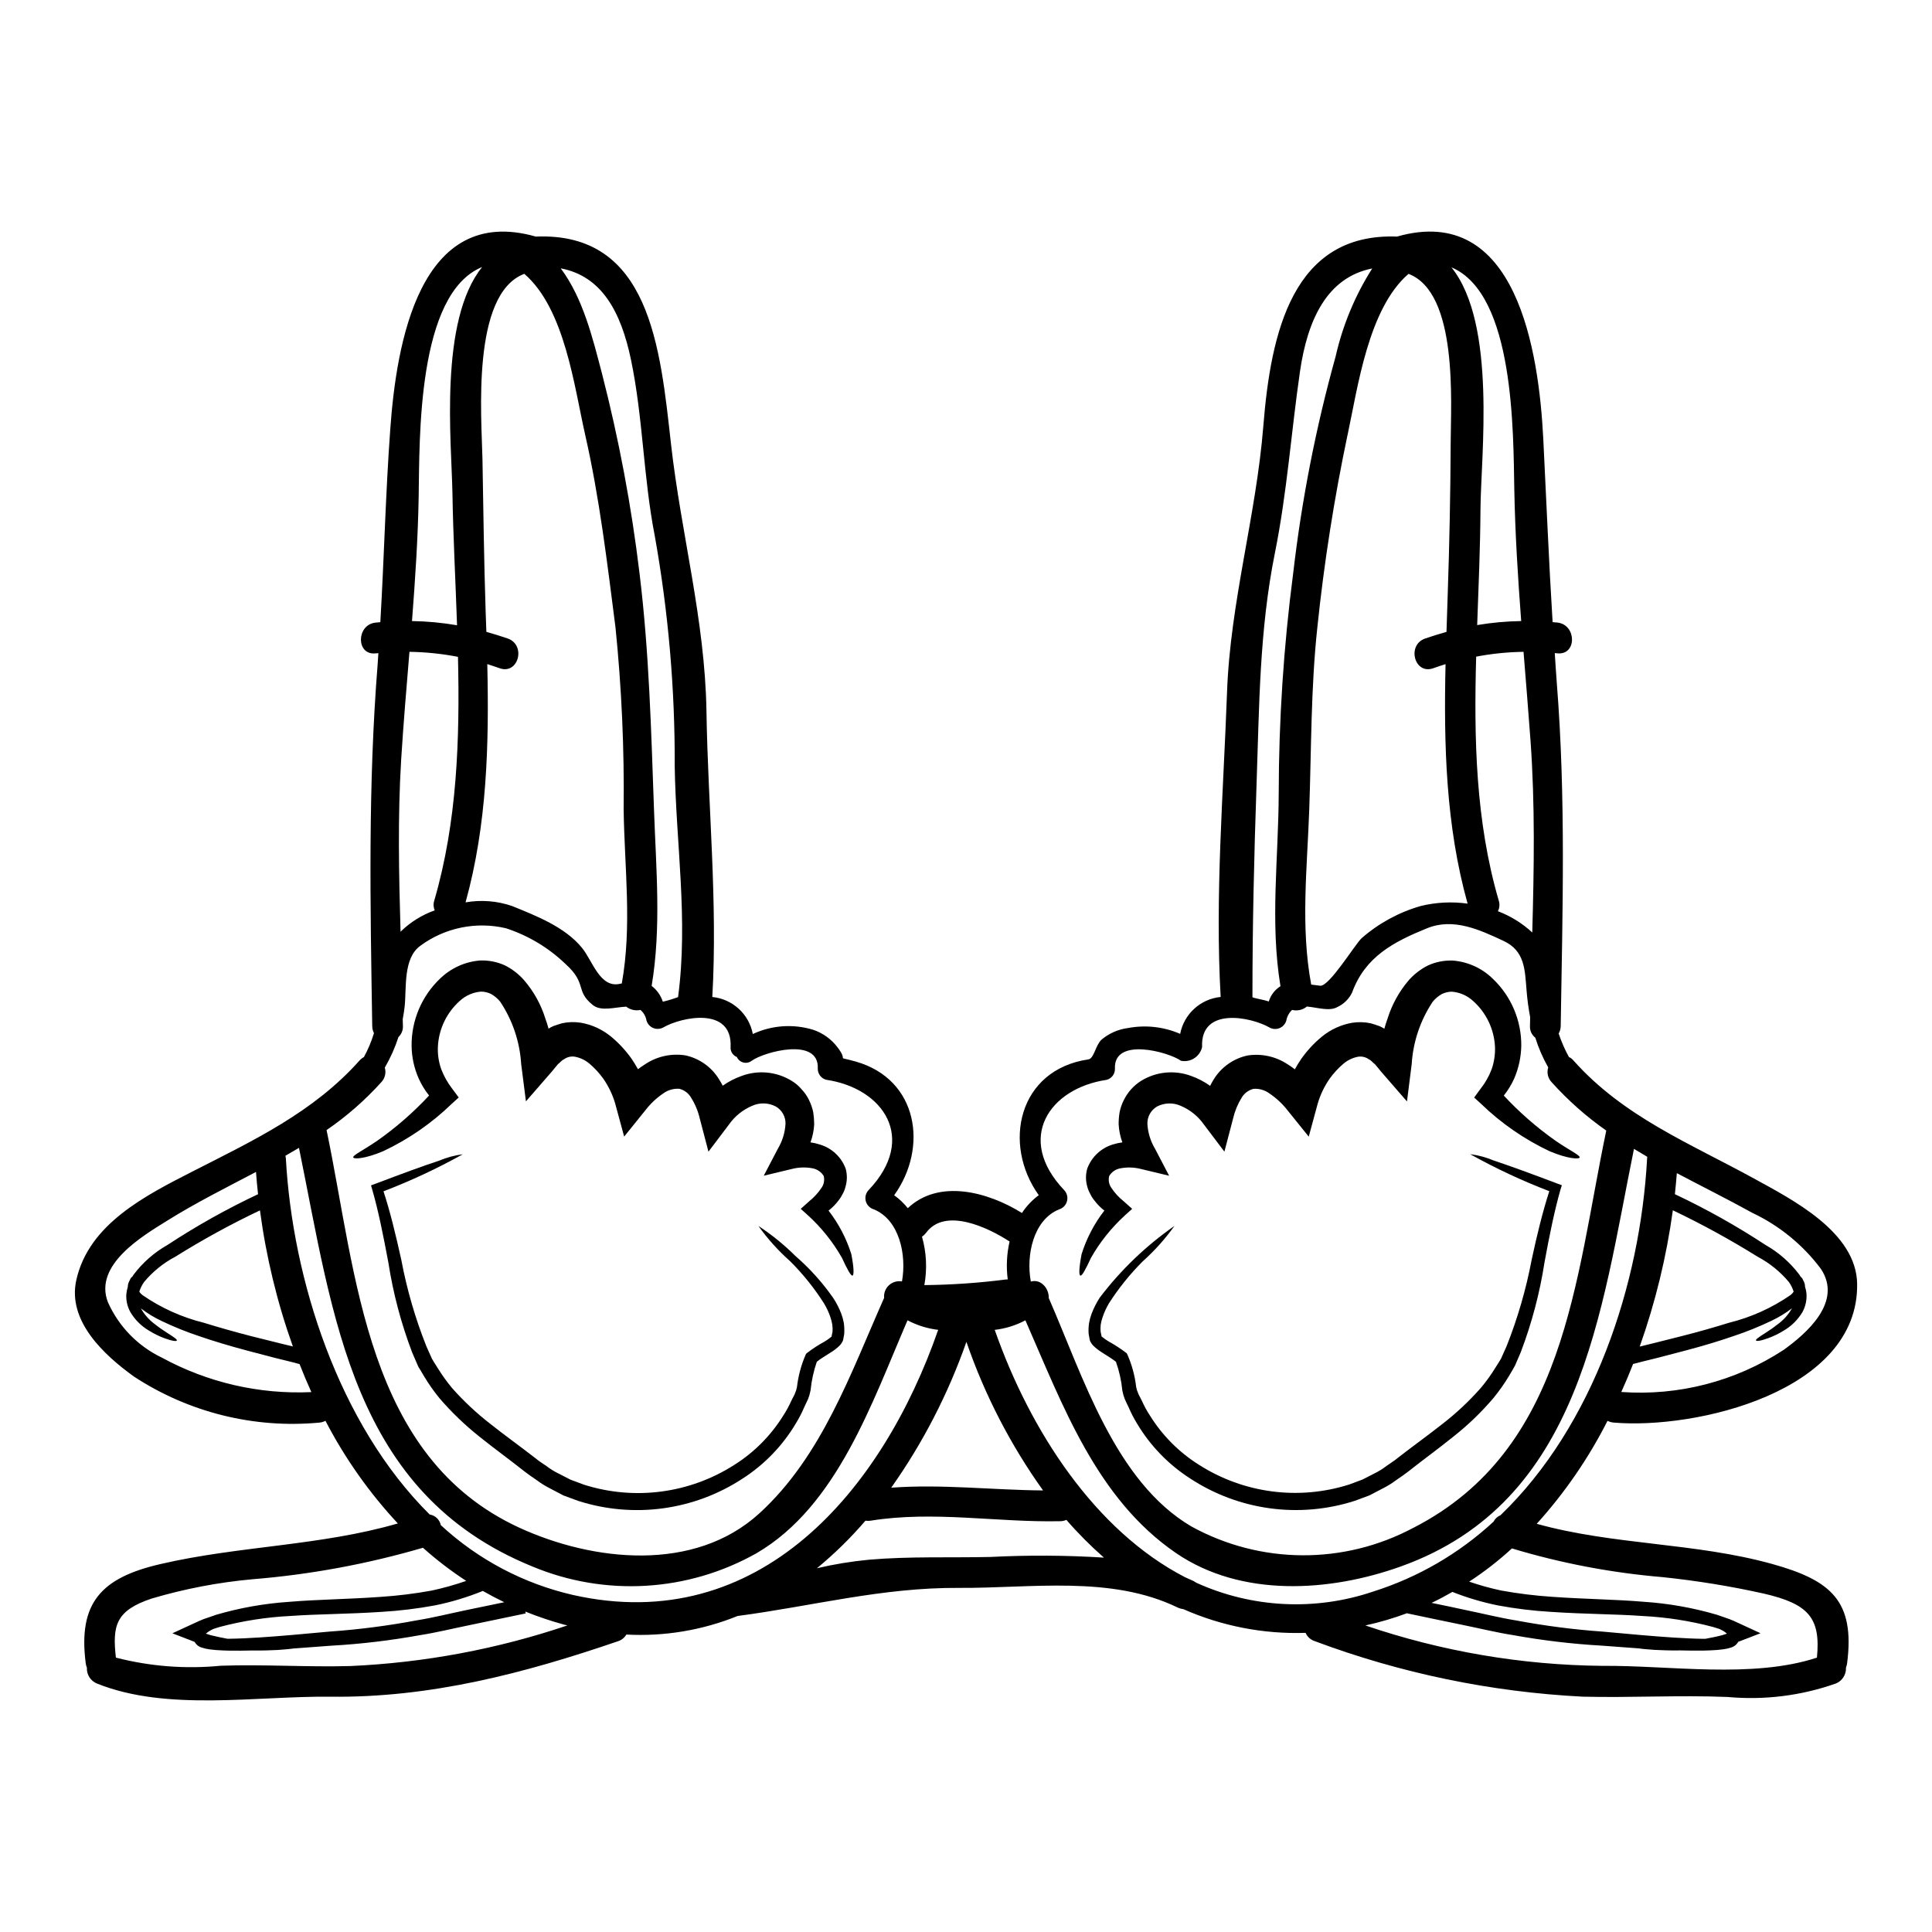 <?xml version="1.0" encoding="UTF-8"?>
<!-- Uploaded to: ICON Repo, www.iconrepo.com, Generator: ICON Repo Mixer Tools -->
<svg fill="#000000" width="800px" height="800px" version="1.1" viewBox="144 144 512 512" xmlns="http://www.w3.org/2000/svg">
 <g>
  <path d="m636.16 484.28c0.395 28.562-42.781 38.574-64.496 36.719-0.578-0.047-1.141-0.203-1.656-0.461-5.016 9.887-11.324 19.062-18.758 27.289 20.441 5.68 41.938 4.945 62.434 10.652 15.547 4.328 21.961 9.785 19.812 26.371l0.004-0.004c-0.062 0.375-0.16 0.742-0.301 1.094 0.098 1.836-0.984 3.527-2.691 4.211-9.199 3.242-18.988 4.457-28.703 3.562-12.855-0.52-25.656 0.242-38.457-0.082v-0.004c-24.25-1.238-48.168-6.195-70.91-14.703-1.098-0.348-1.988-1.148-2.445-2.199-11.125 0.363-22.188-1.781-32.371-6.277-0.496-0.062-0.98-0.195-1.441-0.395-17.773-8.66-38.965-5.117-58.055-5.246-20.355-0.133-38.84 4.836-58.648 7.445-9.348 3.785-19.414 5.465-29.488 4.922-0.488 0.84-1.273 1.469-2.199 1.766-24.844 8.504-49.766 15.031-76.215 14.703-19.543-0.215-43.324 3.969-61.859-3.481l0.004 0.004c-1.707-0.684-2.793-2.375-2.691-4.211-0.141-0.352-0.242-0.719-0.301-1.094-2.09-16.09 4.078-22.746 19.812-26.371 20.793-4.836 42.426-4.809 62.895-10.762v0.004c-7.598-8.16-14.055-17.312-19.188-27.207-0.52 0.277-1.094 0.445-1.684 0.488-17.258 1.598-34.543-2.703-49.043-12.195-7.809-5.625-17.75-14.672-15.289-25.625 3.316-14.867 18.457-22.434 30.93-28.812 16.062-8.18 31.938-15.652 44.137-29.355h0.004c0.324-0.359 0.715-0.664 1.145-0.895 1.094-2.016 1.988-4.137 2.66-6.332-0.301-0.59-0.461-1.242-0.461-1.906-0.516-32.316-1.141-63.598 1.441-95.914 0.082-0.98 0.105-1.934 0.188-2.883-0.242 0.027-0.488 0.027-0.73 0.051-5.219 0.57-5.164-7.609 0-8.152 0.395-0.055 0.844-0.055 1.246-0.109 1.008-17.066 1.391-34.137 2.637-51.168 1.605-22.434 7.641-59.828 38.574-51.02 30.277-1.273 32.969 29.52 35.816 54.93 2.691 23.918 8.996 46.586 9.402 70.801 0.395 25.305 2.992 50.473 1.551 75.777v0.008c5.359 0.527 9.727 4.523 10.734 9.812 5.016-2.34 10.723-2.738 16.012-1.117 2.598 0.875 4.863 2.523 6.496 4.723 3.098 4.051-1.059 2.039 4.781 3.695 16.605 4.723 19.215 22.859 10.168 35.426 1.355 0.969 2.57 2.121 3.613 3.426 8.184-7.746 21.066-4.434 30.254 1.277h-0.004c1.195-1.824 2.703-3.422 4.461-4.715-9.703-13.535-5.465-33.238 13.125-35.988 1.523-0.215 1.824-3.543 3.453-5.191 2.008-1.703 4.469-2.789 7.086-3.125 4.652-0.875 9.465-0.336 13.805 1.551 1.02-5.277 5.387-9.254 10.734-9.785-1.52-26.766 0.707-53.867 1.684-80.641 0.844-24.008 7.719-46.84 9.625-70.668 1.969-24.73 7.773-51.23 35.426-50.199 31.828-9.078 37.59 30.797 38.758 53.531 0.816 16.25 1.469 32.453 2.477 48.648 0.395 0.055 0.816 0.055 1.246 0.109 5.164 0.543 5.219 8.723 0 8.152-0.242-0.023-0.461-0.023-0.676-0.051 0.188 2.66 0.324 5.297 0.543 7.961 2.418 30.574 1.52 60.258 1.031 90.832 0.004 0.707-0.184 1.406-0.543 2.012 0.715 2.152 1.625 4.238 2.719 6.227 0.453 0.211 0.855 0.516 1.18 0.895 13.266 14.922 30.77 21.934 47.867 31.312 10.098 5.559 27.168 14.176 27.336 27.957zm-19.543 17.504c6.09-4.375 15.848-12.777 9.895-21.582-4.75-6.328-10.973-11.402-18.129-14.785-6.633-3.672-13.383-7.016-20.004-10.52-0.137 1.852-0.328 3.695-0.516 5.574 8.312 3.914 16.332 8.41 24.012 13.453 3.508 1.992 6.57 4.684 8.996 7.906 0.078 0.109 0.133 0.246 0.215 0.355 0 0.027 0.027 0.055 0.055 0.082 0.16 0.188 0.352 0.355 0.516 0.57 0.105 0.273 0.242 0.543 0.395 0.816 0.203 0.422 0.305 0.887 0.297 1.355 0.211 0.637 0.344 1.301 0.395 1.969 0.09 1.656-0.289 3.305-1.086 4.758-1.223 2.039-2.945 3.734-5.004 4.922-1.277 0.793-2.637 1.453-4.051 1.969-2.144 0.789-3.148 0.844-3.258 0.598-0.109-0.242 0.703-0.844 2.555-2.012 1.188-0.742 2.328-1.551 3.422-2.422 1.457-1.098 2.672-2.484 3.562-4.078-1.711 1.309-3.559 2.43-5.508 3.348-3.238 1.547-6.57 2.891-9.977 4.019-3.777 1.312-8.02 2.59-12.723 3.828-2.34 0.625-4.809 1.25-7.391 1.934-1.309 0.328-2.609 0.648-3.973 0.977-0.789 0.219-1.711 0.438-2.527 0.652-0.977 2.5-2.012 4.977-3.125 7.418l0.004 0.004c15.145 1.09 30.23-2.812 42.949-11.109zm8.887 81.512c1.062-10.656-2.363-14.242-13.996-16.961-8.879-1.977-17.859-3.438-26.906-4.379-13.539-1.137-26.922-3.684-39.926-7.609-3.527 3.246-7.316 6.191-11.332 8.805 2.758 0.949 5.57 1.73 8.422 2.34 4.512 0.824 9.07 1.387 13.645 1.684 8.777 0.625 16.852 0.68 24.137 1.309 6.594 0.43 13.121 1.586 19.461 3.445 0.676 0.246 1.359 0.465 2.039 0.707v0.004c0.832 0.258 1.648 0.566 2.445 0.926 2.066 0.949 4.051 1.875 5.981 2.754l0.707 0.328 0.328 0.16c0.078 0.055-0.191 0.082-0.273 0.137l-1.469 0.57c-0.953 0.395-1.906 0.73-2.824 1.086-0.465 0.191-0.871 0.355-1.309 0.488v0.055c-0.414 0.715-1.086 1.238-1.875 1.469-0.664 0.219-1.348 0.375-2.039 0.465-0.57 0.078-1.18 0.133-1.738 0.188-1.18 0.082-2.394 0.133-3.613 0.16-1.934 0.027-3.973 0-6.09-0.051-2.754 0.051-5.004-0.055-6.742-0.137-1.93-0.137-3.285-0.242-4.184-0.395-3.098-0.215-6.359-0.461-9.84-0.73-7.906-0.449-15.773-1.383-23.566-2.797-4.348-0.68-8.75-1.766-13.426-2.719s-9.512-1.969-14.594-3.043v-0.055c-3.613 1.348-7.32 2.438-11.09 3.262 20.234 6.887 41.441 10.504 62.812 10.707 17.605-0.164 39.703 3.461 56.852-2.176zm-7.012-96.078 0.004-0.004c0.336-0.25 0.621-0.562 0.84-0.922-0.289-0.902-0.711-1.754-1.25-2.527-2.301-2.754-5.117-5.035-8.289-6.715-7.258-4.523-14.762-8.633-22.477-12.312-1.684 12.309-4.629 24.41-8.781 36.121 1.277-0.328 2.527-0.625 3.777-0.926 2.555-0.648 5.004-1.246 7.336-1.848 4.676-1.18 8.863-2.394 12.559-3.543l0.004 0.004c5.824-1.438 11.34-3.922 16.277-7.332zm-17.07 89.801 0.004-0.004c0.074-0.023 0.148-0.051 0.219-0.082-0.254-0.23-0.527-0.438-0.816-0.625-0.395-0.242-0.789-0.434-1.18-0.625-0.547-0.16-1.09-0.324-1.66-0.516-6.121-1.625-12.398-2.598-18.723-2.91-7.148-0.516-15.168-0.488-24.137-1.086-4.742-0.273-9.465-0.848-14.133-1.711-4.133-0.836-8.18-2.035-12.098-3.586-1.793 1.031-3.613 2.012-5.512 2.906 3.074 0.625 6.062 1.25 8.941 1.879 4.648 0.953 9.078 2.066 13.32 2.754l0.004-0.004c7.652 1.445 15.383 2.445 23.152 2.992 7.039 0.652 13.266 1.223 18.781 1.574 2.754 0.164 5.324 0.301 7.719 0.328h0.621c1.418-0.273 2.883-0.543 4.434-0.949 0.375-0.121 0.711-0.234 1.062-0.34zm-20.859-126.44c-1.18-0.703-2.394-1.414-3.543-2.117-8.809 43.215-13.891 93.551-61.797 110.67-18.809 6.742-42.211 8.289-59.551-3.543-21.074-14.422-30.02-39.129-39.93-61.691-2.527 1.344-5.285 2.203-8.129 2.531 9.375 26.766 26.609 53.242 50.445 65.555 0.734 0.328 1.496 0.652 2.254 1.008 0.238 0.129 0.465 0.273 0.684 0.434 14.758 6.715 31.52 7.559 46.879 2.363 11.887-3.75 22.793-10.078 31.938-18.539 0.379-0.77 1.027-1.367 1.824-1.688 24.734-23.781 37.047-61.234 38.863-94.555-0.008-0.16 0.047-0.293 0.047-0.43zm-61.941 98.281c40.391-20.738 42.754-65.586 51.055-105.24-5.297-3.715-10.156-8.02-14.484-12.832-0.992-1.043-1.336-2.543-0.898-3.91-1.418-2.496-2.566-5.133-3.422-7.875-0.949-0.738-1.48-1.895-1.414-3.098 0.023-0.789 0.023-1.547 0.051-2.34v0.004c-0.445-2.328-0.762-4.676-0.949-7.039-0.465-5.512-0.395-10.543-6.172-13.211-6.25-2.91-13.211-6.172-20.219-3.312-8.809 3.586-16.391 7.5-19.867 17.066-0.809 1.66-2.164 2.996-3.836 3.781-2.117 1.25-5.324 0.133-8.125-0.109v-0.004c-1.094 0.906-2.555 1.238-3.934 0.898-0.793 0.758-1.328 1.746-1.523 2.828-0.262 0.906-0.926 1.645-1.801 2-0.871 0.355-1.863 0.289-2.684-0.18-4.699-2.719-18.316-5.652-17.832 5.191h0.004c-0.574 2.531-3.055 4.144-5.598 3.641-3.262-2.34-17.914-6.387-17.504 2.121 0.035 1.379-0.891 2.598-2.227 2.938-15.113 2.227-24.246 15.516-11.227 29.219 0.742 0.781 1.027 1.895 0.746 2.938-0.277 1.043-1.074 1.867-2.109 2.176-6.766 2.754-8.777 12.039-7.477 19.105 0.062-0.02 0.125-0.031 0.191-0.027 2.527-0.621 4.648 1.879 4.566 4.406 9.055 20.684 17.531 48.652 37.832 60.555 18.301 10.051 40.438 10.168 58.84 0.309zm31.445-157.75c0.465-16.926 0.762-33.73-0.461-50.797-0.57-7.871-1.223-15.711-1.852-23.566l0.004-0.004c-4.215 0.059-8.418 0.484-12.559 1.277-0.598 21.797-0.16 43.57 5.981 64.633 0.312 0.934 0.234 1.953-0.219 2.828 3.363 1.277 6.449 3.188 9.09 5.625zm-2.934-82.52c-0.871-11.574-1.605-23.156-1.824-34.762-0.301-15 0.137-51.91-16.66-58.977 12.094 15.055 7.773 50.062 7.691 64.25-0.055 10.113-0.516 20.328-0.871 30.551h0.004c3.848-0.652 7.742-1.008 11.645-1.062zm-26.598 75.504c4.055-0.988 8.262-1.199 12.395-0.625-5.789-20.711-6.332-42.117-5.844-63.465-1.086 0.355-2.172 0.68-3.258 1.09-4.977 1.766-7.086-6.117-2.176-7.871 1.879-0.652 3.777-1.223 5.684-1.766 0.105-3.312 0.215-6.656 0.324-9.973 0.465-13.453 0.727-26.906 0.789-40.359 0.027-10.383 2.012-39.523-11.172-44.547-10.656 9.188-13.43 29.977-16.137 42.59l-0.008-0.004c-3.555 16.879-6.234 33.934-8.02 51.094-1.738 16.137-1.574 32.129-2.148 48.297-0.543 15.465-2.336 31.039 0.52 46.371 0.758 0.078 1.52 0.188 2.363 0.301 2.394 0.324 9.324-11.09 11.02-12.613v-0.004c4.535-3.953 9.883-6.859 15.668-8.516zm-22.586-145.6c1.867-8.281 5.152-16.18 9.703-23.348-11.984 2.363-17.148 13.641-19.133 27.234-2.34 16.137-3.426 32.125-6.66 48.188-4.133 20.574-4.133 40.582-4.863 61.426-0.652 18.832-1.086 37.316-1.086 56.207v0.027c0 0.273 2.883 0.652 4.328 1.18 0.508-1.68 1.609-3.117 3.098-4.051-2.797-16.988-0.516-33.949-0.461-51.07 0.023-19.504 1.305-38.988 3.828-58.328 2.246-19.418 6.004-38.633 11.246-57.465zm-61.402 318.29c-3.535-3.106-6.859-6.445-9.945-10-0.523 0.234-1.09 0.355-1.66 0.352-16.797 0.355-33.484-2.824-50.227-0.137-0.453 0.07-0.91 0.07-1.359 0-3.914 4.562-8.215 8.777-12.855 12.598 4.547-1.062 9.16-1.816 13.809-2.258 10.762-0.926 21.445-0.488 32.207-0.73 10.008-0.512 20.035-0.453 30.035 0.176zm-25.922-73.711h0.438c-0.438-3.352-0.273-6.758 0.488-10.055-5.789-3.777-17.148-9.133-22.152-2.281-0.297 0.391-0.652 0.73-1.059 1.008 1.184 4.172 1.398 8.559 0.625 12.824 7.242-0.074 14.477-0.574 21.66-1.496zm9.785 55.891v0.004c-8.629-12.074-15.469-25.332-20.301-39.363-4.816 13.75-11.52 26.758-19.926 38.652 13.426-0.988 26.742 0.617 40.223 0.727zm-27.781-42.539c-2.84-0.332-5.598-1.191-8.125-2.531-9.445 21.852-18.617 49.168-39.922 61.672l-0.004 0.004c-18.234 10.32-40.219 11.629-59.551 3.543-47.777-19.488-52.621-66.125-61.797-110.92-1.18 0.703-2.391 1.414-3.586 2.09h0.004c0.051 0.234 0.086 0.469 0.109 0.707 1.738 31.938 13.887 70.34 38.105 94.367h-0.004c1.48 0.238 2.656 1.359 2.961 2.824 9.855 9.121 21.922 15.496 35.008 18.5 49.375 11.113 81.992-27.672 96.801-70.258zm-9.594-12.832c1.273-7.086-0.707-16.336-7.477-19.105-1.035-0.305-1.836-1.129-2.117-2.176-0.277-1.043 0.008-2.156 0.758-2.938 13.02-13.703 3.891-26.988-11.227-29.219-1.336-0.344-2.266-1.555-2.254-2.938 0.438-8.508-14.215-4.461-17.477-2.121-0.629 0.496-1.449 0.676-2.223 0.484-0.777-0.191-1.422-0.73-1.746-1.461-1.078-0.426-1.75-1.508-1.656-2.664 0.488-10.844-13.102-7.91-17.801-5.191h-0.004c-0.82 0.469-1.809 0.535-2.684 0.18s-1.539-1.094-1.801-2c-0.191-1.094-0.758-2.086-1.602-2.801-1.328 0.285-2.711-0.035-3.781-0.871-3.043 0.164-6.633 1.309-8.805-0.395-4.809-3.859-1.441-5.602-7.203-10.848v0.004c-4.496-4.344-9.926-7.606-15.871-9.539-7.871-1.852-16.16-0.152-22.668 4.644-4.594 3.316-3.641 11.121-4.156 16.062-0.137 1.141-0.301 2.281-0.516 3.402 0.027 0.594 0.027 1.18 0.051 1.789 0.055 1.105-0.379 2.18-1.184 2.938-0.91 2.82-2.125 5.539-3.617 8.102 0.402 1.359 0.051 2.828-0.922 3.856-4.32 4.793-9.191 9.055-14.512 12.695 8.02 38.348 10.355 86.648 51.098 105.38 19.543 8.969 46.367 11.93 63.598-3.805 16.555-15.109 24.164-37.047 33.062-57.105-0.121-1.227 0.332-2.441 1.223-3.293 0.891-0.855 2.121-1.254 3.34-1.086 0.059-0.004 0.117 0.004 0.176 0.02zm-59.332-75.398c2.719-20.52-0.57-40.633-0.898-61.098 0.09-20.504-1.684-40.973-5.297-61.152-3.019-15.438-3.098-31.34-6.297-46.637-2.637-12.594-7.691-22.125-18.617-24.191 5.922 7.906 8.477 18.5 10.953 27.945 4.477 17.398 7.797 35.074 9.938 52.91 2.555 20.957 3.07 41.527 3.832 62.582 0.543 15.656 1.969 31.227-0.625 46.719v0.004c1.391 1.059 2.426 2.523 2.961 4.188 1.375-0.328 2.727-0.734 4.051-1.223zm-14.922-3.562c2.754-15.328 0.707-30.602 0.492-46.094 0.188-16.121-0.535-32.242-2.164-48.285-2.199-17.121-4.211-34.242-8.047-51.094-2.883-12.695-5.379-33.352-16.117-42.59-14.129 5.352-11.305 38.078-11.086 49.141 0.242 13.48 0.395 26.934 0.844 40.387 0.082 1.793 0.137 3.586 0.188 5.352 1.906 0.543 3.805 1.113 5.684 1.766 4.918 1.766 2.797 9.652-2.176 7.871-1.086-0.395-2.172-0.734-3.262-1.09 0.492 21.254-0.051 42.535-5.758 63.137l-0.004 0.004c4.109-0.723 8.336-0.395 12.285 0.953 6.41 2.609 14.051 5.547 18.59 11.117 2.797 3.426 4.781 10.848 10.168 9.484 0.148-0.027 0.266-0.027 0.363-0.055zm-14.406 170.12-0.73-0.164c-3.547-0.961-7.035-2.133-10.438-3.508l0.109 0.492c-5.082 1.051-9.945 2.062-14.594 3.043-4.676 0.953-9.078 2.039-13.426 2.719-7.801 1.414-15.68 2.352-23.594 2.797-3.453 0.273-6.715 0.516-9.812 0.73-0.871 0.137-2.254 0.242-4.184 0.395-1.766 0.082-3.996 0.188-6.769 0.137-2.09 0.051-4.129 0.078-6.062 0.051-1.219-0.027-2.418-0.078-3.613-0.16-0.57-0.055-1.18-0.109-1.738-0.188-0.695-0.09-1.375-0.246-2.039-0.465-0.801-0.211-1.477-0.742-1.875-1.469v-0.027c-0.438-0.16-0.871-0.324-1.309-0.516-0.926-0.355-1.875-0.703-2.824-1.086l-1.469-0.57c-0.082-0.055-0.355-0.082-0.301-0.137l0.355-0.16 0.707-0.328c1.93-0.898 3.914-1.824 5.981-2.754 0.793-0.363 1.609-0.672 2.445-0.926 0.652-0.242 1.359-0.461 2.039-0.707v-0.004c6.332-1.855 12.848-3.012 19.43-3.445 7.312-0.625 15.387-0.68 24.164-1.309 4.57-0.297 9.117-0.859 13.621-1.684 3.082-0.668 6.121-1.52 9.102-2.555-4.039-2.629-7.875-5.566-11.469-8.781-14.734 4.309-29.871 7.106-45.172 8.344-9.055 0.82-18.004 2.535-26.719 5.117-9.566 3.176-10.434 7.227-9.48 15.652 9.07 2.336 18.48 3.066 27.801 2.152 11.469-0.395 22.938 0.395 34.383 0.078 19.57-0.879 38.922-4.5 57.48-10.766zm-16.738-6.144c-1.969-0.953-3.832-1.93-5.68-2.992-4.113 1.672-8.371 2.957-12.723 3.836-4.672 0.863-9.391 1.438-14.133 1.711-8.969 0.598-16.988 0.57-24.137 1.086-6.336 0.312-12.617 1.289-18.75 2.91-0.543 0.191-1.09 0.355-1.633 0.516-0.406 0.184-0.801 0.391-1.184 0.625-0.289 0.191-0.57 0.402-0.84 0.625l0.246 0.082c0.352 0.105 0.676 0.215 1.004 0.328 1.574 0.395 3.019 0.676 4.434 0.949h0.621c2.394-0.027 4.977-0.16 7.746-0.328 5.512-0.352 11.742-0.922 18.781-1.574 7.769-0.547 15.504-1.547 23.156-2.992 4.215-0.676 8.66-1.789 13.293-2.754 3.164-0.668 6.449-1.348 9.797-2.027zm-18.547-185.96c6.059-20.816 6.793-42.699 6.277-64.578-4.238-0.824-8.543-1.266-12.859-1.332-0.789 9.539-1.602 19.078-2.199 28.645-0.926 15.305-0.598 30.387-0.16 45.523v0.004c2.57-2.516 5.66-4.445 9.051-5.652-0.355-0.828-0.395-1.754-0.109-2.609zm6.031-72.949c-0.395-11.77-1.031-23.453-1.219-34.98-0.242-13.613-3.617-45.711 7.871-59.957-17.34 7.086-16.551 45.715-16.824 60.965-0.188 10.977-0.926 21.902-1.766 32.859h-0.004c4 0.062 7.984 0.434 11.922 1.113zm-38.609 203.22c-1.113-2.445-2.148-4.922-3.125-7.418-0.816-0.215-1.684-0.434-2.473-0.652-1.363-0.328-2.664-0.648-3.973-0.977-2.582-0.68-5.055-1.309-7.391-1.934-4.703-1.25-8.945-2.527-12.723-3.828-3.406-1.129-6.738-2.473-9.973-4.023-1.953-0.91-3.801-2.031-5.512-3.348 0.895 1.594 2.106 2.981 3.562 4.078 1.094 0.875 2.238 1.68 3.426 2.422 1.852 1.18 2.664 1.738 2.527 2.012-0.078 0.242-1.086 0.188-3.258-0.598h-0.004c-1.402-0.523-2.75-1.18-4.019-1.969-2.059-1.188-3.781-2.883-5.004-4.922-0.816-1.453-1.199-3.113-1.094-4.781 0.062-0.668 0.195-1.328 0.395-1.969 0-0.469 0.113-0.934 0.32-1.355 0.137-0.273 0.273-0.543 0.395-0.816s0.355-0.395 0.516-0.57c0.027-0.027 0.027-0.055 0.055-0.082 0.082-0.105 0.137-0.242 0.215-0.355h0.004c2.422-3.227 5.484-5.918 8.996-7.906 7.676-5.043 15.699-9.539 24.008-13.453-0.215-1.969-0.395-3.938-0.543-5.902-7.871 4.156-15.926 8.152-23.645 12.988-6.332 3.938-19.438 11.637-15.602 21.527v-0.004c2.867 6.449 7.945 11.664 14.316 14.707 12.117 6.606 25.812 9.762 39.602 9.129zm-8.59-12.988c1.18 0.301 2.445 0.598 3.695 0.898-4.172-11.68-7.094-23.77-8.727-36.066-7.707 3.66-15.195 7.762-22.434 12.285-3.176 1.672-5.992 3.953-8.289 6.715-0.539 0.773-0.961 1.625-1.25 2.527 0.215 0.359 0.504 0.672 0.84 0.922 4.938 3.414 10.453 5.898 16.281 7.34 3.695 1.141 7.871 2.34 12.531 3.543 2.32 0.586 4.797 1.184 7.352 1.832z"/>
  <path d="m556.22 446.3c3.914 2.691 6.66 3.891 6.387 4.488-0.219 0.395-2.938 0.395-7.91-1.684-6.711-3.16-12.852-7.402-18.18-12.562l-1.852-1.684 1.711-2.34 0.004 0.004c1.223-1.551 2.203-3.273 2.906-5.117 0.688-1.965 0.992-4.039 0.898-6.113-0.258-4.617-2.34-8.941-5.789-12.016-1.559-1.445-3.562-2.316-5.68-2.473-0.906 0.016-1.797 0.23-2.609 0.625-0.926 0.523-1.746 1.215-2.422 2.039-3.281 4.922-5.203 10.625-5.57 16.531l-1.25 9.895-6.906-7.953c-0.543-0.621-1.031-1.305-1.547-1.875-0.57-0.395-1.062-1.113-1.605-1.309v0.004c-0.887-0.66-2.016-0.91-3.098-0.68-1.375 0.297-2.652 0.934-3.723 1.848-1.359 1.16-2.574 2.481-3.613 3.934-1.418 2.031-2.492 4.281-3.18 6.656l-2.363 8.699-5.652-7.012 0.004 0.004c-1.336-1.707-2.93-3.191-4.727-4.406-1.223-0.918-2.738-1.363-4.266-1.25-1.348 0.336-2.496 1.211-3.18 2.418-1.031 1.68-1.781 3.516-2.227 5.438l-2.301 8.785-5.406-7.148c-1.551-2.223-3.703-3.957-6.199-5.004-2.004-0.887-4.305-0.816-6.25 0.195-1.625 0.949-2.606 2.711-2.555 4.594 0.133 2.32 0.82 4.578 2.012 6.574l3.75 7.176-7.477-1.793h-0.004c-1.785-0.457-3.652-0.512-5.461-0.164-1.223 0.219-2.293 0.953-2.938 2.012-0.293 1.117-0.062 2.305 0.625 3.234 0.867 1.297 1.93 2.457 3.148 3.426l2.309 2.062-1.969 1.766 0.004 0.004c-3.547 3.242-6.566 7.019-8.941 11.195-1.414 3.047-2.34 4.781-2.797 4.723-0.461-0.059-0.395-2.039 0.301-5.68h-0.004c1.309-4.176 3.352-8.09 6.035-11.551-1.008-0.781-1.906-1.695-2.668-2.719-0.414-0.496-0.762-1.043-1.035-1.629-0.355-0.621-0.629-1.281-0.812-1.969-0.457-1.562-0.469-3.219-0.027-4.785 1.137-3.106 3.672-5.488 6.84-6.434 0.809-0.25 1.633-0.43 2.473-0.543-0.559-1.527-0.891-3.133-0.98-4.758-0.012-1.074 0.07-2.144 0.246-3.203 0.219-1.105 0.582-2.176 1.09-3.18 1.027-2.121 2.629-3.91 4.617-5.164 3.977-2.445 8.855-2.926 13.234-1.309 1.801 0.637 3.504 1.527 5.059 2.637 0.273-0.543 0.57-1.113 0.926-1.684 1.996-3.254 5.234-5.551 8.965-6.359 3.731-0.586 7.543 0.258 10.684 2.359 0.645 0.402 1.273 0.836 1.875 1.305 0.516-0.949 1.086-1.875 1.684-2.754l0.004-0.004c1.539-2.191 3.367-4.168 5.434-5.871 2.32-1.914 5.098-3.191 8.062-3.707 1.633-0.254 3.301-0.207 4.918 0.137 0.789 0.215 1.574 0.488 2.336 0.758 0.441 0.195 0.871 0.422 1.277 0.684 0.242-0.898 0.516-1.793 0.844-2.664 1.164-3.746 3.078-7.211 5.625-10.191 1.441-1.633 3.188-2.969 5.141-3.938 2.062-0.93 4.312-1.367 6.574-1.273 3.996 0.324 7.75 2.047 10.602 4.863 4.848 4.625 7.566 11.051 7.5 17.75-0.059 2.981-0.695 5.922-1.875 8.656-0.727 1.613-1.652 3.129-2.754 4.512 4.141 4.449 8.73 8.457 13.699 11.961z"/>
  <path d="m557.91 458.1-0.395 1.25c-1.547 5.465-2.883 11.93-4.211 19.215v0.004c-1.258 8.133-3.371 16.113-6.297 23.809-0.461 1.059-0.898 2.094-1.359 3.148l-0.164 0.395-0.051 0.082-0.137 0.242-0.109 0.191-0.395 0.703-0.871 1.469v0.004c-1.234 2.055-2.613 4.016-4.133 5.871-3.195 3.758-6.754 7.184-10.625 10.234-3.856 3.125-7.934 6.062-11.875 9.188l-0.762 0.57-0.898 0.652-1.574 1.086h-0.004c-1.059 0.801-2.188 1.508-3.367 2.117-1.25 0.652-2.504 1.309-3.777 1.969-1.277 0.461-2.582 0.949-3.891 1.441-14.703 4.719-30.75 2.531-43.652-5.953-5.75-3.703-10.559-8.688-14.059-14.562-0.832-1.367-1.566-2.793-2.199-4.266-0.355-0.73-0.652-1.332-1.031-2.199l-0.355-1.035c-0.109-0.395-0.215-0.871-0.301-1.273l0.004-0.004c-0.25-2.578-0.816-5.117-1.684-7.555-0.898-0.758-2.449-1.656-3.777-2.527h-0.004c-0.812-0.508-1.566-1.102-2.254-1.77-0.27-0.281-0.5-0.602-0.68-0.949l-0.133-0.273-0.027-0.027-0.055-0.215v-0.055l-0.027-0.051-0.055-0.301-0.215-1.18-0.004-0.004c-0.074-0.977-0.039-1.965 0.109-2.934 0.152-0.844 0.379-1.672 0.676-2.473 0.566-1.477 1.281-2.891 2.133-4.219 5.574-7.348 12.266-13.77 19.832-19.039-2.457 3.426-5.277 6.578-8.418 9.391-3.383 3.383-6.387 7.117-8.969 11.145-0.684 1.172-1.25 2.41-1.684 3.695-0.219 0.641-0.383 1.301-0.488 1.969-0.066 0.594-0.074 1.195-0.027 1.793l0.242 1.18 0.055 0.215 0.027-0.027h0.027v0.004c0 0.016 0.016 0.027 0.027 0.027 0.547 0.453 1.129 0.863 1.742 1.223 1.629 0.898 3.191 1.914 4.672 3.043l0.137 0.109 0.133 0.242v0.004c1.223 2.75 2.019 5.668 2.363 8.66l0.215 0.871 0.395 1.031 0.926 1.824v-0.004c0.59 1.332 1.289 2.617 2.094 3.832 3.277 5.289 7.719 9.762 12.988 13.07 11.844 7.578 26.441 9.496 39.836 5.238l3.508-1.309 3.18-1.629c1.125-0.547 2.191-1.207 3.18-1.969l1.574-1.086 0.676-0.465 0.762-0.598c4.074-3.18 8.152-6.086 11.93-9.078h0.004c3.652-2.836 7.031-6.012 10.086-9.484 1.418-1.688 2.707-3.477 3.856-5.352l0.898-1.414 0.438-0.734 0.078-0.133 0.055-0.055 0.164-0.395c0.434-0.977 0.871-1.969 1.305-2.91 2.945-7.418 5.176-15.098 6.66-22.941 1.441-6.738 2.965-12.883 4.676-18.18-7.219-2.766-14.23-6.047-20.984-9.812 2.152 0.273 4.254 0.84 6.25 1.684 3.969 1.305 9.703 3.398 16.879 6.117z"/>
  <path d="m369.61 476.36c0.707 3.641 0.734 5.598 0.301 5.68-0.438 0.082-1.387-1.656-2.797-4.723h-0.004c-2.379-4.176-5.394-7.953-8.941-11.195l-1.969-1.766 2.309-2.062v-0.004c1.215-0.977 2.277-2.133 3.148-3.426 0.688-0.93 0.918-2.117 0.629-3.234-0.656-1.051-1.719-1.781-2.938-2.012-1.812-0.348-3.676-0.293-5.465 0.164l-7.477 1.793 3.75-7.176c1.188-1.996 1.879-4.254 2.012-6.574 0.051-1.891-0.941-3.656-2.582-4.594-1.938-1.012-4.227-1.086-6.223-0.195-2.5 1.047-4.648 2.781-6.199 5.004l-5.414 7.164-2.309-8.805h-0.004c-0.441-1.926-1.203-3.766-2.254-5.438-0.668-1.207-1.809-2.086-3.148-2.418-1.535-0.113-3.062 0.332-4.297 1.25-1.781 1.207-3.363 2.695-4.676 4.406l-5.652 7.012-2.363-8.699 0.004-0.004c-0.691-2.375-1.766-4.625-3.18-6.656-1.043-1.453-2.254-2.773-3.613-3.934-1.078-0.922-2.367-1.559-3.754-1.848-1.07-0.227-2.191 0.02-3.07 0.68-0.543 0.191-1.062 0.898-1.605 1.309-0.516 0.57-1.004 1.25-1.547 1.875l-6.902 7.938-1.262-9.891c-0.363-5.906-2.285-11.609-5.566-16.531-0.676-0.824-1.496-1.516-2.422-2.039-0.812-0.395-1.703-0.609-2.609-0.625-2.121 0.156-4.121 1.027-5.68 2.473-3.449 3.074-5.535 7.398-5.789 12.016-0.109 2.074 0.195 4.152 0.895 6.113 0.707 1.836 1.68 3.559 2.883 5.117l1.738 2.34-1.852 1.684 0.004-0.004c-5.328 5.16-11.473 9.402-18.18 12.562-4.977 2.09-7.691 2.09-7.91 1.684-0.273-0.598 2.477-1.793 6.387-4.488 4.969-3.496 9.559-7.504 13.695-11.957-1.102-1.383-2.027-2.898-2.754-4.512-1.207-2.727-1.848-5.676-1.879-8.656-0.059-6.695 2.644-13.117 7.481-17.75 2.863-2.812 6.625-4.535 10.625-4.863 2.262-0.09 4.516 0.344 6.578 1.273 1.945 0.969 3.684 2.305 5.117 3.938 2.566 2.973 4.488 6.441 5.652 10.191 0.328 0.871 0.598 1.766 0.844 2.664h-0.004c0.402-0.27 0.828-0.5 1.277-0.684 0.762-0.273 1.551-0.543 2.34-0.758h-0.004c1.621-0.344 3.285-0.391 4.922-0.137 2.957 0.512 5.731 1.785 8.047 3.695 2.059 1.711 3.887 3.688 5.434 5.871 0.598 0.898 1.18 1.824 1.684 2.754v0.004c0.605-0.469 1.23-0.902 1.879-1.305 3.137-2.102 6.953-2.945 10.684-2.363 3.727 0.805 6.957 3.106 8.938 6.363 0.352 0.539 0.672 1.102 0.953 1.684 1.551-1.098 3.246-1.977 5.043-2.606 4.379-1.621 9.258-1.137 13.234 1.309 1.008 0.605 1.91 1.379 2.664 2.281 0.809 0.848 1.477 1.82 1.969 2.883 0.492 1.008 0.859 2.078 1.086 3.18 0.164 1.059 0.246 2.129 0.25 3.203-0.09 1.625-0.422 3.231-0.98 4.758 0.84 0.113 1.668 0.305 2.473 0.57 3.172 0.93 5.719 3.312 6.856 6.418 0.43 1.566 0.414 3.227-0.055 4.785-0.164 0.691-0.43 1.355-0.789 1.969-0.281 0.578-0.625 1.125-1.031 1.629-0.77 1.016-1.664 1.93-2.664 2.719 2.68 3.457 4.719 7.359 6.031 11.527z"/>
  <path d="m367.62 494.58c0.133 0.973 0.168 1.957 0.109 2.934l-0.215 1.18-0.055 0.301-0.027 0.051v0.055l-0.055 0.215-0.027 0.027-0.133 0.273h-0.004c-0.18 0.352-0.41 0.672-0.68 0.953-0.688 0.668-1.445 1.262-2.258 1.77-1.332 0.871-2.883 1.766-3.805 2.527-0.844 2.445-1.402 4.981-1.656 7.555-0.082 0.395-0.188 0.871-0.301 1.273l-0.355 1.035c-0.395 0.871-0.676 1.469-1.031 2.199l0.004 0.004c-0.633 1.473-1.371 2.898-2.207 4.266-3.492 5.887-8.301 10.883-14.051 14.594-12.898 8.484-28.945 10.672-43.645 5.957-1.309-0.492-2.609-0.98-3.918-1.441l-3.75-1.969c-1.18-0.609-2.309-1.316-3.371-2.117l-1.574-1.086-0.895-0.652-0.762-0.57c-3.938-3.125-8.02-6.062-11.902-9.188-3.859-3.066-7.418-6.492-10.629-10.234-1.508-1.848-2.875-3.805-4.098-5.856l-0.871-1.469-0.434-0.703-0.117-0.191-0.109-0.242-0.051-0.082-0.164-0.395c-0.461-1.059-0.926-2.094-1.359-3.148-2.93-7.695-5.039-15.676-6.301-23.809-1.359-7.285-2.664-13.754-4.238-19.215l-0.355-1.25 1.18-0.434c7.176-2.719 12.883-4.812 16.879-6.117v-0.004c2-0.844 4.102-1.41 6.25-1.684-6.758 3.769-13.781 7.047-21.008 9.812 1.738 5.297 3.234 11.441 4.723 18.18 1.473 7.844 3.703 15.527 6.66 22.941 0.434 0.953 0.871 1.934 1.305 2.91l0.164 0.395 0.055 0.055 0.078 0.133 0.438 0.734 0.898 1.414c1.148 1.871 2.43 3.66 3.828 5.352 3.07 3.469 6.457 6.641 10.113 9.484 3.777 2.992 7.828 5.902 11.93 9.078l0.762 0.598 0.648 0.465 1.605 1.086c0.992 0.762 2.059 1.422 3.184 1.969l3.18 1.629 3.508 1.309c13.402 4.273 28.016 2.363 39.871-5.219 5.269-3.312 9.711-7.781 12.988-13.074 0.801-1.219 1.504-2.5 2.094-3.832l0.926-1.824 0.395-1.031 0.219-0.871v0.004c0.348-2.988 1.133-5.906 2.336-8.66l0.16-0.242 0.133-0.109 0.004-0.004c1.477-1.133 3.039-2.152 4.676-3.043 0.613-0.359 1.195-0.77 1.738-1.223 0.027 0 0.027-0.027 0.055-0.027h0.027l0.055-0.188 0.242-1.18 0.004-0.004c0.039-0.613 0.016-1.23-0.062-1.84-0.105-0.672-0.27-1.328-0.488-1.969-0.434-1.293-1.008-2.531-1.711-3.695-2.562-4.031-5.562-7.769-8.945-11.145-3.156-2.797-5.992-5.945-8.445-9.379 3.531 2.316 6.82 4.984 9.812 7.961 3.766 3.266 7.117 6.981 9.973 11.062 0.875 1.316 1.602 2.723 2.168 4.199 0.301 0.805 0.531 1.633 0.688 2.477z"/>
 </g>
</svg>